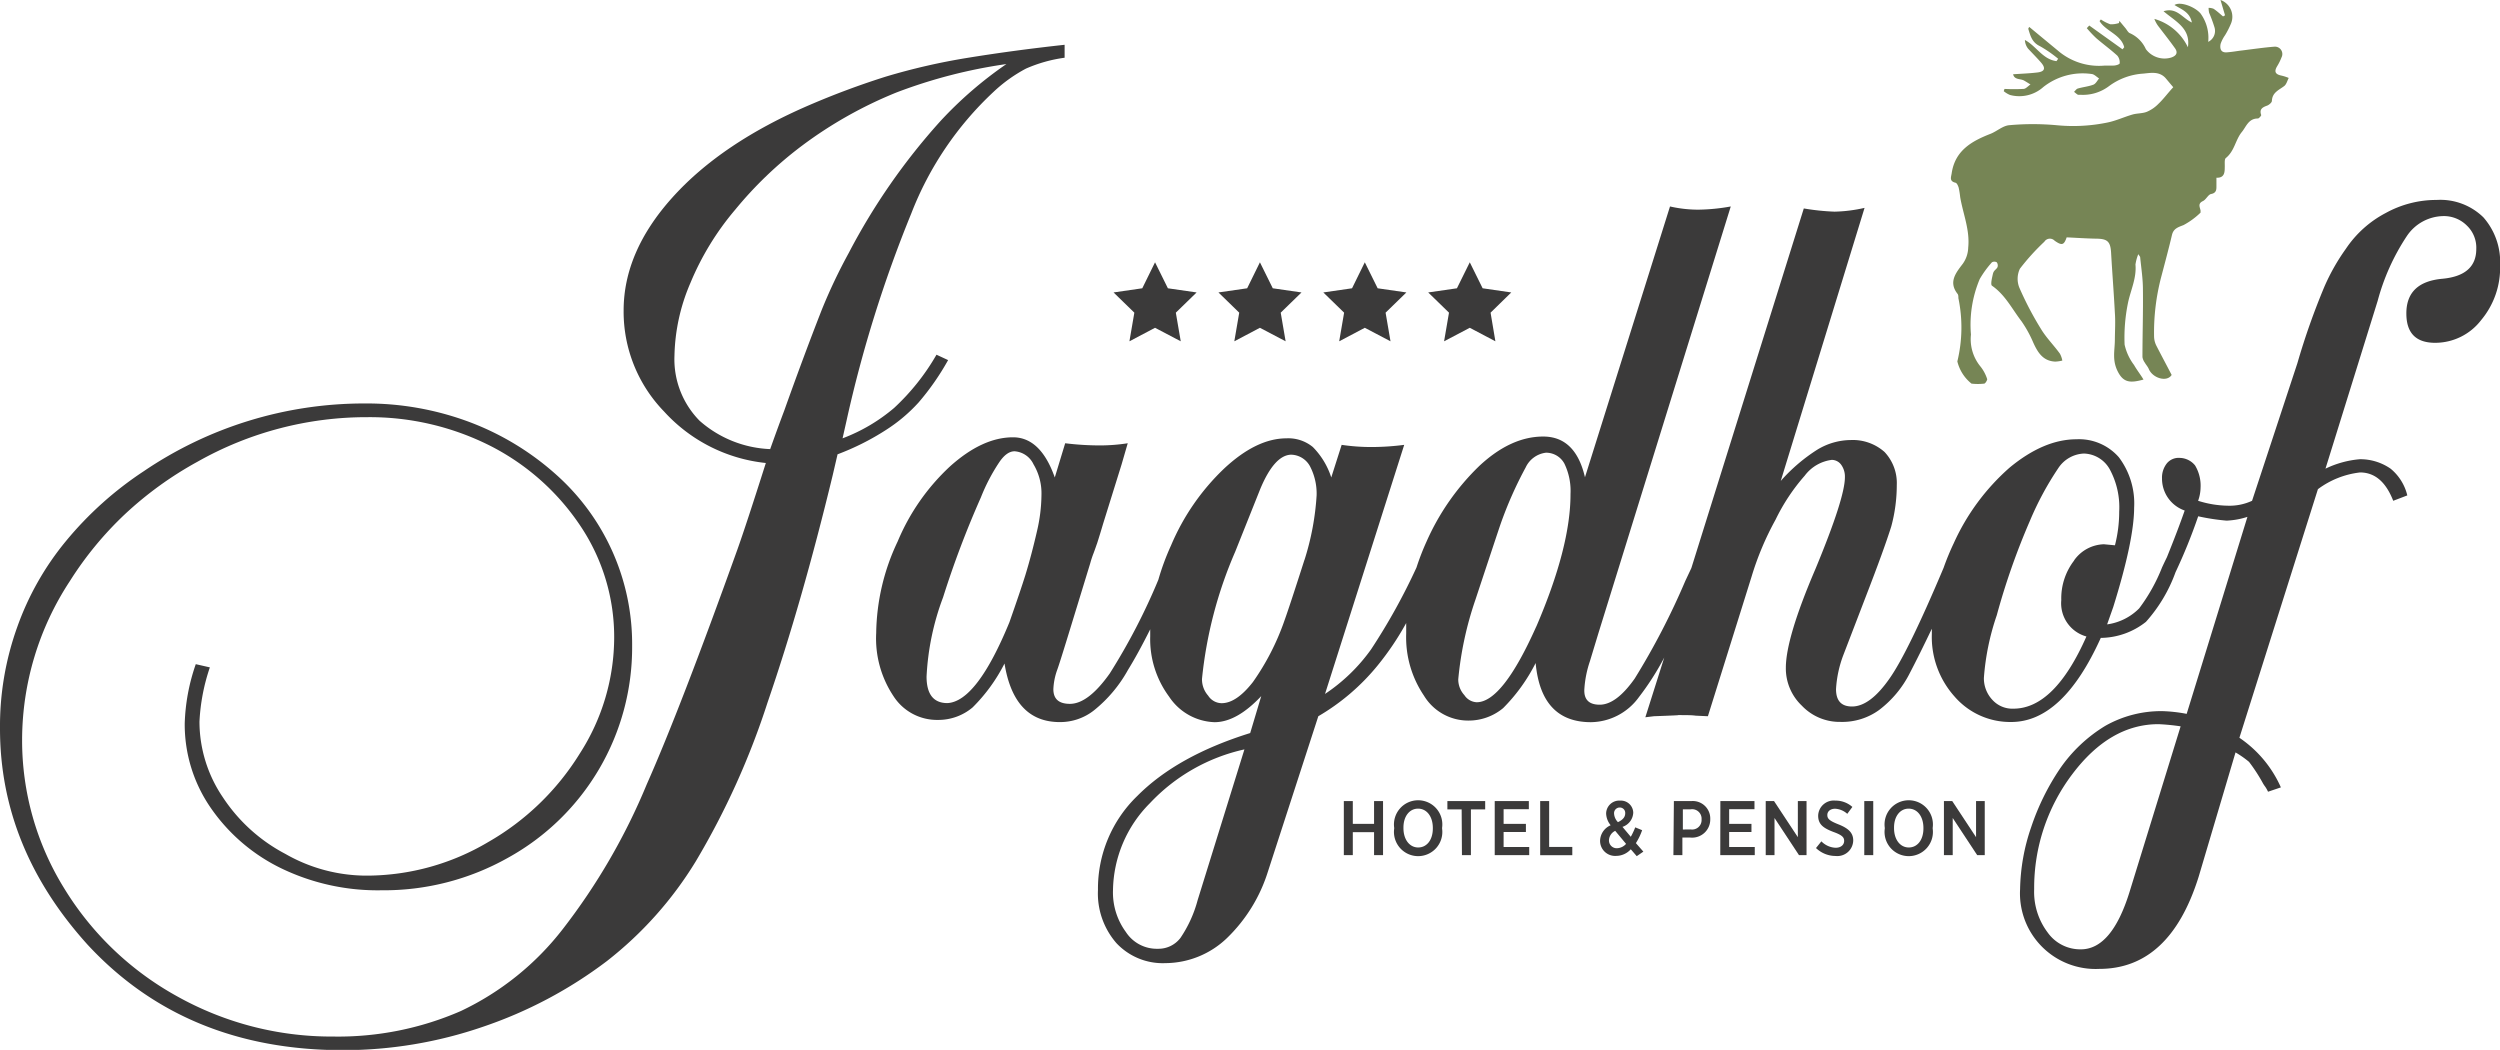 <svg xmlns="http://www.w3.org/2000/svg" viewBox="0 0 264.58 111.11"><defs><style>.cls-1,.cls-3{fill:#3b3a3a;}.cls-2{fill:#768555;}.cls-2,.cls-3{fill-rule:evenodd;}</style></defs><title>logo-jagdhof</title><g id="Ebene_2" data-name="Ebene 2"><g id="Ebene_1-2" data-name="Ebene 1"><path class="cls-1" d="M142.22,84.78h.95v2.41h2.25V84.78h.95V90.5h-.95V88.07h-2.25V90.5h-.95Z"/><path class="cls-1" d="M147.55,87.69v-.08a2.56,2.56,0,1,1,5.07,0v.08a2.56,2.56,0,1,1-5.07,0Zm4.09,0v-.06c0-1.23-.65-2.05-1.56-2.05s-1.55.81-1.55,2v.06c0,1.23.66,2.05,1.56,2.05S151.64,88.91,151.64,87.67Z"/><path class="cls-1" d="M154.69,85.66h-1.51v-.88h4v.88h-1.51V90.5h-.95Z"/><path class="cls-1" d="M158.19,84.78h3.61v.86h-2.67v1.55h2.36v.86h-2.36v1.59h2.71v.86h-3.65Z"/><path class="cls-1" d="M163,84.78h.95v4.85h2.45v.88H163Z"/><path class="cls-1" d="M172.59,89.88a2.09,2.09,0,0,1-1.55.7,1.59,1.59,0,0,1-1.7-1.6v0a1.83,1.83,0,0,1,1.12-1.64,2.08,2.08,0,0,1-.48-1.24v0a1.39,1.39,0,0,1,1.49-1.37A1.31,1.31,0,0,1,172.85,86v0a1.66,1.66,0,0,1-1.14,1.51l.88,1.05a7.81,7.81,0,0,0,.47-1l.73.3a6.44,6.44,0,0,1-.66,1.37l.79.9-.7.48Zm-.5-.57-1.15-1.38a1.15,1.15,0,0,0-.66,1v0a.82.82,0,0,0,.86.84A1.35,1.35,0,0,0,172.09,89.31ZM172,86.07v0a.57.57,0,0,0-.57-.61.6.6,0,0,0-.61.64v0a1.41,1.41,0,0,0,.41.91C171.76,86.76,172,86.46,172,86.07Z"/><path class="cls-1" d="M177.15,84.78H179A1.85,1.85,0,0,1,181,86.69v0a1.92,1.92,0,0,1-2.12,1.95h-.83V90.5h-.95Zm1.78,3a1,1,0,0,0,1.15-1.07h0a1,1,0,0,0-1.15-1.06h-.83v2.14Z"/><path class="cls-1" d="M182.07,84.78h3.61v.86H183v1.55h2.36v.86H183v1.59h2.71v.86h-3.65Z"/><path class="cls-1" d="M186.87,84.78h.88l2.52,3.82V84.78h.92V90.5h-.8l-2.59-3.93V90.5h-.93Z"/><path class="cls-1" d="M192.19,89.75l.57-.71a2.22,2.22,0,0,0,1.51.68c.55,0,.9-.3.9-.73h0c0-.36-.19-.6-1.1-.93-1.09-.41-1.65-.81-1.65-1.73v0a1.65,1.65,0,0,1,1.82-1.6,2.66,2.66,0,0,1,1.8.67l-.54.73a2.08,2.08,0,0,0-1.28-.54c-.52,0-.83.29-.83.66h0c0,.4.21.61,1.19,1s1.55.85,1.55,1.69v0a1.68,1.68,0,0,1-1.86,1.65A3,3,0,0,1,192.19,89.75Z"/><path class="cls-1" d="M197.3,84.78h.95V90.5h-.95Z"/><path class="cls-1" d="M199.47,87.69v-.08a2.56,2.56,0,1,1,5.07,0v.08a2.56,2.56,0,1,1-5.07,0Zm4.09,0v-.06c0-1.23-.65-2.05-1.56-2.05s-1.55.81-1.55,2v.06c0,1.23.66,2.05,1.56,2.05S203.56,88.91,203.56,87.67Z"/><path class="cls-1" d="M205.73,84.78h.88l2.52,3.82V84.78h.92V90.5h-.8l-2.59-3.93V90.5h-.93Z"/><path class="cls-1" d="M97.22,42.59a27,27,0,0,0,3.12-4.48l-1.23-.57a23.88,23.88,0,0,1-4.48,5.63,18.48,18.48,0,0,1-5.46,3.22l.45-2A134.72,134.72,0,0,1,96.44,22.6a34.76,34.76,0,0,1,8.7-12.87,15.73,15.73,0,0,1,3.44-2.47,15.25,15.25,0,0,1,4.09-1.15V4.74q-5.33.58-10.26,1.38a67.94,67.94,0,0,0-8.7,2,85.65,85.65,0,0,0-8.05,3q-9.29,4-14.48,9.76T66,32.88a15.17,15.17,0,0,0,4.29,10.68A16.91,16.91,0,0,0,81.05,49q-2.08,6.55-3,9.13Q72,75,68.45,83a66.32,66.32,0,0,1-8.9,15.34A29.69,29.69,0,0,1,48.77,107a32.5,32.5,0,0,1-13.51,2.7,33.47,33.47,0,0,1-16.5-4.25,32.26,32.26,0,0,1-12-11.49A29.73,29.73,0,0,1,2.34,78.26,30.64,30.64,0,0,1,7.4,61.49a36.4,36.4,0,0,1,5.81-7.06,37.92,37.92,0,0,1,7.7-5.57,36.38,36.38,0,0,1,18-4.71A28.31,28.31,0,0,1,52,47.24a25.19,25.19,0,0,1,9.48,8.5A21.1,21.1,0,0,1,65,67.46a22.76,22.76,0,0,1-3.64,12.29,27.37,27.37,0,0,1-9.68,9.36A25.28,25.28,0,0,1,38.9,92.67a17.29,17.29,0,0,1-8.7-2.3,17.83,17.83,0,0,1-6.62-6,14.29,14.29,0,0,1-2.47-8,20.9,20.9,0,0,1,1.1-5.74l-1.49-.34a20.87,20.87,0,0,0-1.17,6.26,15.52,15.52,0,0,0,2.79,9,19.26,19.26,0,0,0,7.6,6.43A23.45,23.45,0,0,0,40.4,94.22a26.76,26.76,0,0,0,13.38-3.45,25.42,25.42,0,0,0,13.12-22.4,24,24,0,0,0-8.12-18.21,29.1,29.1,0,0,0-9-5.46,31.07,31.07,0,0,0-11.24-2A41.5,41.5,0,0,0,15.2,49.88,37.1,37.1,0,0,0,7,57.24a30.1,30.1,0,0,0-5.2,9.19A31.06,31.06,0,0,0,0,77.11Q0,89.74,9.29,100q10.33,11.14,27,11.14a45.45,45.45,0,0,0,14.81-2.47,46.27,46.27,0,0,0,13.12-6.95,39.36,39.36,0,0,0,9.42-10.57,82.18,82.18,0,0,0,7.6-16.83q3.63-10.56,6.88-24l.52-2.24a26.85,26.85,0,0,0,5.13-2.58A17,17,0,0,0,97.22,42.59ZM87,32.71q-1.89,4.82-4,10.74-.65,1.72-1.49,4.08a12,12,0,0,1-7.47-3,9.26,9.26,0,0,1-2.66-6.89,20.41,20.41,0,0,1,1.69-7.7,29.31,29.31,0,0,1,4.74-7.75,40.88,40.88,0,0,1,7.08-6.78,44.58,44.58,0,0,1,10-5.63,54,54,0,0,1,11.62-3,41.41,41.41,0,0,0-6.95,6,67.19,67.19,0,0,0-9.74,14A57.38,57.38,0,0,0,87,32.71Z"/><path class="cls-1" d="M262.82,23a6.51,6.51,0,0,0-4.94-1.84,11.1,11.1,0,0,0-5.39,1.38,11.48,11.48,0,0,0-4.22,3.79,21.77,21.77,0,0,0-2.27,4,74,74,0,0,0-2.86,8.1L238.34,53a5.65,5.65,0,0,1-2.53.52,10.87,10.87,0,0,1-3.18-.52,4.27,4.27,0,0,0,.26-1.38,4.15,4.15,0,0,0-.58-2.36,2.14,2.14,0,0,0-1.62-.8,1.62,1.62,0,0,0-1.36.57,2.43,2.43,0,0,0-.52,1.61,3.57,3.57,0,0,0,2.4,3.39q-.72,2.07-1.88,4.94s-.22.44-.52,1.09a18.36,18.36,0,0,1-2.42,4.33A5.92,5.92,0,0,1,223,66.08l.65-1.84q2.2-7.06,2.21-10.51a8.12,8.12,0,0,0-1.62-5.34,5.59,5.59,0,0,0-4.48-1.9q-3.45,0-7.08,3a23.51,23.51,0,0,0-5.91,8,26.5,26.5,0,0,0-1.07,2.59h0Q201.94,69,200,71.77q-2.08,3-4,3c-1.13,0-1.69-.61-1.69-1.84a12.12,12.12,0,0,1,.78-3.62l2.34-6.09q2-5.17,2.73-7.52a16.8,16.8,0,0,0,.58-4.37,4.79,4.79,0,0,0-1.3-3.5,5.06,5.06,0,0,0-3.57-1.26,6.92,6.92,0,0,0-3.51,1,17.94,17.94,0,0,0-3.9,3.33L197.33,22a15.64,15.64,0,0,1-3.18.4,24.85,24.85,0,0,1-3.25-.34L179,60.12l-.64,1.36A76.34,76.34,0,0,1,173,71.82q-1.95,2.76-3.7,2.76t-1.62-1.72a11.36,11.36,0,0,1,.58-2.87l.91-3,14-45.14a20.33,20.33,0,0,1-3.51.34,13.57,13.57,0,0,1-2.92-.34l-9,28.66q-1-4.31-4.42-4.31t-6.75,3.1a25.37,25.37,0,0,0-5.59,8,26,26,0,0,0-1.07,2.76h0a65.06,65.06,0,0,1-4.81,8.67,18.72,18.72,0,0,1-4.87,4.71l8.38-26.36a27.34,27.34,0,0,1-3.44.23,21.61,21.61,0,0,1-3.18-.23l-1.1,3.45a8.1,8.1,0,0,0-1.95-3.22,4.08,4.08,0,0,0-2.79-.92q-3.18,0-6.62,3.22a24.25,24.25,0,0,0-5.59,8.1,25.9,25.9,0,0,0-1.35,3.65,65.58,65.58,0,0,1-5.14,9.91q-2.28,3.22-4.22,3.22-1.75,0-1.75-1.55a6.8,6.8,0,0,1,.39-2q.2-.52,1.17-3.68t2.34-7.64a11,11,0,0,1,.36-1.09c.2-.53.31-.88.36-1q.32-1,.65-2.12l1.95-6.26.65-2.24a19.1,19.1,0,0,1-2.92.23,30.27,30.27,0,0,1-3.7-.23l-1.1,3.62q-1.5-4.25-4.42-4.25-3.25,0-6.69,3.1a22.86,22.86,0,0,0-5.52,7.93A23.19,23.19,0,0,0,92.73,67a11,11,0,0,0,1.82,6.66,5.48,5.48,0,0,0,4.74,2.53,5.61,5.61,0,0,0,3.64-1.32,18,18,0,0,0,3.38-4.65q1,6.2,5.85,6.2a5.78,5.78,0,0,0,3.64-1.26,14.44,14.44,0,0,0,3.57-4.25c.71-1.15,1.5-2.59,2.36-4.31,0,.25,0,.5,0,.75a10.22,10.22,0,0,0,2,6.38,6,6,0,0,0,4.81,2.7q2.34,0,4.94-2.76l-1.17,3.91q-7.73,2.41-11.95,6.66a13.64,13.64,0,0,0-4.16,9.94,8,8,0,0,0,1.95,5.63,6.72,6.72,0,0,0,5.2,2.12,9.48,9.48,0,0,0,6.49-2.64,16.71,16.71,0,0,0,4.35-7.06l5.33-16.43a23.13,23.13,0,0,0,6.3-5.4,29.86,29.86,0,0,0,3-4.46c0,.38,0,.75,0,1.13a11,11,0,0,0,1.88,6.55,5.47,5.47,0,0,0,4.68,2.64,5.7,5.7,0,0,0,3.7-1.32,18.61,18.61,0,0,0,3.44-4.77q.58,6.26,5.85,6.26a6.36,6.36,0,0,0,5.07-2.64,28.61,28.61,0,0,0,2.69-4.2l-2,6.32.91-.11q3-.11,2.53-.12c.87,0,1.49,0,1.88.06l1.3.06L185.38,61a30.92,30.92,0,0,1,2.53-6A20.65,20.65,0,0,1,191,50.34a4.24,4.24,0,0,1,2.86-1.67,1.24,1.24,0,0,1,1,.52,2.14,2.14,0,0,1,.39,1.32q0,2.19-3.12,9.71Q189,67.52,189,70.68a5.43,5.43,0,0,0,1.69,4,5.51,5.51,0,0,0,4.09,1.72,6.64,6.64,0,0,0,4.09-1.26,11.23,11.23,0,0,0,3.25-3.91c.67-1.28,1.45-2.85,2.33-4.69,0,.19,0,.37,0,.56a9.45,9.45,0,0,0,2.4,6.61,7.79,7.79,0,0,0,6,2.7q5.46,0,9.48-8.9a7.81,7.81,0,0,0,4.78-1.7,16,16,0,0,0,3.13-5.25,57.57,57.57,0,0,0,2.4-5.92,22.75,22.75,0,0,0,3,.46,8.21,8.21,0,0,0,2.21-.4l-6.43,20.85a15.85,15.85,0,0,0-2.6-.29,12,12,0,0,0-6,1.55,15.69,15.69,0,0,0-4.81,4.54,25.45,25.45,0,0,0-3.05,6.2,21.12,21.12,0,0,0-1.17,6.55,8,8,0,0,0,8.38,8.44q7.47,0,10.52-9.76l3.9-13.15a10.36,10.36,0,0,1,1.43,1,17.63,17.63,0,0,1,1.49,2.3,3.88,3.88,0,0,0,.23.34,3.34,3.34,0,0,1,.29.52l1.36-.46A12.4,12.4,0,0,0,237,78.08l8.31-26.31A9.19,9.19,0,0,1,249.77,50q2.34,0,3.51,3l1.49-.57A5.24,5.24,0,0,0,253,49.6a5.64,5.64,0,0,0-3.25-1,10.33,10.33,0,0,0-3.64,1l5.52-17.75A23.25,23.25,0,0,1,254.71,25a4.74,4.74,0,0,1,3.83-2.13,3.43,3.43,0,0,1,2.53,1,3.23,3.23,0,0,1,1,2.47q0,2.82-3.57,3.16-3.84.34-3.83,3.68,0,3.1,3.05,3.1a6.14,6.14,0,0,0,4.87-2.41,8.63,8.63,0,0,0,2-5.8A7.15,7.15,0,0,0,262.82,23ZM109.75,56.2q-.58,2.53-1.23,4.65-.52,1.67-1.69,5-3.45,8.39-6.56,8.56-2.21,0-2.21-2.81a27.56,27.56,0,0,1,1.75-8.39,101,101,0,0,1,4-10.57,19.73,19.73,0,0,1,1.95-3.73q.78-1.15,1.62-1.15a2.4,2.4,0,0,1,2,1.38,6,6,0,0,1,.84,3.27A17.36,17.36,0,0,1,109.75,56.2Zm17,39.06a13.15,13.15,0,0,1-1.82,4,2.92,2.92,0,0,1-2.4,1.15,3.9,3.9,0,0,1-3.38-1.78,7.06,7.06,0,0,1-1.36-4.42A13.31,13.31,0,0,1,121.7,85a19.49,19.49,0,0,1,10-5.69Zm11.3-36q-1.56,4.88-2.14,6.49a26.08,26.08,0,0,1-3.31,6.43q-1.75,2.24-3.31,2.24a1.72,1.72,0,0,1-1.43-.8,2.61,2.61,0,0,1-.65-1.78,45,45,0,0,1,3.51-13.44l2.66-6.66q1.49-3.56,3.25-3.62a2.33,2.33,0,0,1,2,1.21,6.24,6.24,0,0,1,.71,3.1A28.11,28.11,0,0,1,138.06,59.25Zm24.53,7.06q-3.57,8-6.3,8a1.65,1.65,0,0,1-1.3-.75,2.46,2.46,0,0,1-.65-1.67,36.12,36.12,0,0,1,1.82-8.44q2.47-7.46,2.66-8a41.27,41.27,0,0,1,2.66-6,2.73,2.73,0,0,1,2.14-1.55,2.2,2.2,0,0,1,1.95,1.15,6.62,6.62,0,0,1,.65,3.22Q166.22,57.87,162.59,66.31Zm56.93-7a6.55,6.55,0,0,0-1.36,4.19,3.64,3.64,0,0,0,2.66,3.85Q217.43,75,213.08,75a2.85,2.85,0,0,1-2.21-.92,3.32,3.32,0,0,1-.91-2.35,26.23,26.23,0,0,1,1.36-6.61,73.9,73.9,0,0,1,3.51-10,32.48,32.48,0,0,1,3-5.57A3.41,3.41,0,0,1,220.55,48a3.23,3.23,0,0,1,2.73,1.67,8.44,8.44,0,0,1,1,4.48,14.45,14.45,0,0,1-.45,3.56l-1.17-.11A4,4,0,0,0,219.51,59.3Zm5.84,35.15q-1.88,6-5.13,6a4.23,4.23,0,0,1-3.51-1.78,7.14,7.14,0,0,1-1.43-4.59,19.93,19.93,0,0,1,4-12.12q4-5.34,9.16-5.34a22.3,22.3,0,0,1,2.34.23Z"/><path class="cls-2" d="M230,9.23c-.28-.33-.54-.64-.8-.95-.66-.75-1.57-.57-2.36-.49a6.8,6.8,0,0,0-3.62,1.31,4.57,4.57,0,0,1-3.07.93c-.07,0-.16,0-.22,0s-.29-.2-.43-.31c.13-.12.25-.31.4-.35.54-.16,1.12-.21,1.65-.41.25-.1.41-.43.6-.66-.26-.16-.52-.45-.8-.47a6.72,6.72,0,0,0-5.1,1.38,3.81,3.81,0,0,1-3.53.84,2.59,2.59,0,0,1-.66-.4l.08-.24a18.79,18.79,0,0,0,2,0c.26,0,.5-.31.75-.47-.23-.14-.46-.29-.69-.42-.39-.21-1-.05-1.15-.66.89-.06,1.73-.09,2.57-.19s.87-.5.38-1.06-.94-1-1.37-1.47a1.59,1.59,0,0,1-.33-.91c1.21.65,1.88,2.05,3.34,2.24l.18-.25a13.16,13.16,0,0,0-1.94-1.34c-.83-.39-1-1.1-1.22-1.82,0-.08.1-.2.1-.21l3,2.48a6.68,6.68,0,0,0,5,1.61c.3,0,.6,0,.9,0s.67-.14.67-.24a1.11,1.11,0,0,0-.25-.81c-.71-.65-1.5-1.22-2.23-1.85a12.89,12.89,0,0,1-1-1.06l.26-.28,3.52,2.52.18-.22c-.34-1.36-1.95-1.68-2.61-2.77l.14-.17a4.39,4.39,0,0,0,1,.51,2.6,2.6,0,0,0,.91-.13l.05-.23.64.77c.16.19.29.48.49.54A3.35,3.35,0,0,1,227.1,5.2a2.46,2.46,0,0,0,2.65.9c.51-.16.81-.47.43-1-.54-.76-1.12-1.49-1.69-2.24A3.08,3.08,0,0,1,228,2,5.65,5.65,0,0,1,231.55,5c.31-2-1.31-2.73-2.58-3.81,1.41-.45,2,.74,3,1.19-.22-1.12-1.12-1.39-1.84-1.85.62-.41,2.18.2,2.76.9a4.37,4.37,0,0,1,.81,3,1.29,1.29,0,0,0,.66-1.55,15.54,15.54,0,0,0-.56-1.52,2.34,2.34,0,0,1-.06-.53,1.44,1.44,0,0,1,.53.1c.36.24.68.54,1,.81l.21-.12L235,0a1.88,1.88,0,0,1,1.09,2.54,8.86,8.86,0,0,1-.61,1.19,3.58,3.58,0,0,0-.47.92c-.09.47,0,.94.66.89s1.07-.14,1.61-.2c1.14-.14,2.29-.31,3.43-.4a.78.78,0,0,1,.74,1.15A5.33,5.33,0,0,1,241,7c-.35.58-.2.87.45,1a4.54,4.54,0,0,1,.77.25c-.15.29-.24.67-.47.85-.56.43-1.27.68-1.31,1.57,0,.18-.3.43-.51.51-.51.18-.84.39-.62,1,0,.07-.23.36-.36.36-1,0-1.24.89-1.7,1.44-.67.82-.76,2-1.68,2.74-.18.14-.1.64-.12,1,0,.57-.06,1.12-.88,1.09,0,.34,0,.64,0,.93s0,.69-.56.79c-.32.06-.53.59-.87.75-.57.27-.32.63-.25,1,0,.07,0,.19,0,.22a7.94,7.94,0,0,1-1.8,1.32c-.59.23-1.07.37-1.23,1.06-.35,1.49-.76,3-1.14,4.45a23.18,23.18,0,0,0-.75,6.3,2.27,2.27,0,0,0,.23.93c.51,1,1.05,2,1.63,3.12-.49.79-2,.36-2.42-.63-.1-.24-.29-.44-.42-.67a1.4,1.4,0,0,1-.25-.59c0-2.39.08-4.77.05-7.16,0-1.13-.18-2.26-.29-3.39,0-.08-.08-.15-.2-.34A4.73,4.73,0,0,0,226,28c.13,1.44-.51,2.71-.79,4.05a18.41,18.41,0,0,0-.36,4.42,5.58,5.58,0,0,0,1,2.16c.3.53.68,1,1,1.54-1.41.39-2.13.33-2.73-.87s-.31-2.19-.3-3.3.07-1.94,0-2.91c-.11-2.12-.28-4.24-.4-6.37-.07-1.14-.38-1.44-1.51-1.46s-2.11-.09-3.19-.14c-.28.81-.49.91-1.28.35a.69.69,0,0,0-1.08.11,23.73,23.73,0,0,0-2.59,2.86,2.5,2.5,0,0,0-.06,2,34.09,34.09,0,0,0,2.3,4.39c.57.94,1.37,1.73,2,2.61a2.47,2.47,0,0,1,.25.72,3.89,3.89,0,0,1-.75.11c-1.29-.06-1.84-.95-2.32-2A12.63,12.63,0,0,0,213.94,34c-1-1.3-1.72-2.79-3.12-3.76-.18-.12,0-.83.09-1.24s.37-.47.49-.73a.56.56,0,0,0-.08-.51.51.51,0,0,0-.51,0,10.61,10.61,0,0,0-1.29,1.77,12.44,12.44,0,0,0-.93,5.88,4.55,4.55,0,0,0,1,3.37,4.14,4.14,0,0,1,.72,1.35c0,.11-.19.46-.32.47a6,6,0,0,1-1.34,0,4.31,4.31,0,0,1-1.5-2.35,15.23,15.23,0,0,0,.11-6.7c0-.15,0-.33-.08-.44-1-1.26-.18-2.24.55-3.2a3.09,3.09,0,0,0,.57-1.71c.19-1.87-.55-3.57-.85-5.34a8.6,8.6,0,0,0-.16-1c-.06-.19-.18-.48-.33-.52-.69-.16-.47-.6-.41-1,.35-2.39,2.09-3.39,4.09-4.17.68-.26,1.31-.86,2-.92a27.91,27.91,0,0,1,5,0,17.92,17.92,0,0,0,5.38-.28c.91-.18,1.77-.59,2.67-.85.49-.14,1.05-.1,1.52-.29a3.75,3.75,0,0,0,1.23-.85C228.94,10.51,229.42,9.86,230,9.23Z"/><polygon class="cls-3" points="122.24 27.76 123.6 30.51 126.64 30.95 124.44 33.09 124.96 36.12 122.24 34.69 119.53 36.12 120.05 33.09 117.85 30.95 120.89 30.51 122.24 27.76"/><polygon class="cls-3" points="133.34 27.76 134.7 30.51 137.74 30.95 135.54 33.09 136.06 36.12 133.34 34.69 130.63 36.12 131.15 33.09 128.95 30.95 131.99 30.51 133.34 27.76"/><polygon class="cls-3" points="144.44 27.76 145.8 30.51 148.84 30.95 146.64 33.09 147.16 36.12 144.44 34.69 141.73 36.12 142.25 33.09 140.05 30.95 143.09 30.51 144.44 27.76"/><polygon class="cls-3" points="155.55 27.76 156.91 30.51 159.94 30.95 157.75 33.09 158.26 36.12 155.55 34.69 152.83 36.12 153.35 33.09 151.15 30.95 154.19 30.51 155.55 27.76"/></g></g></svg>